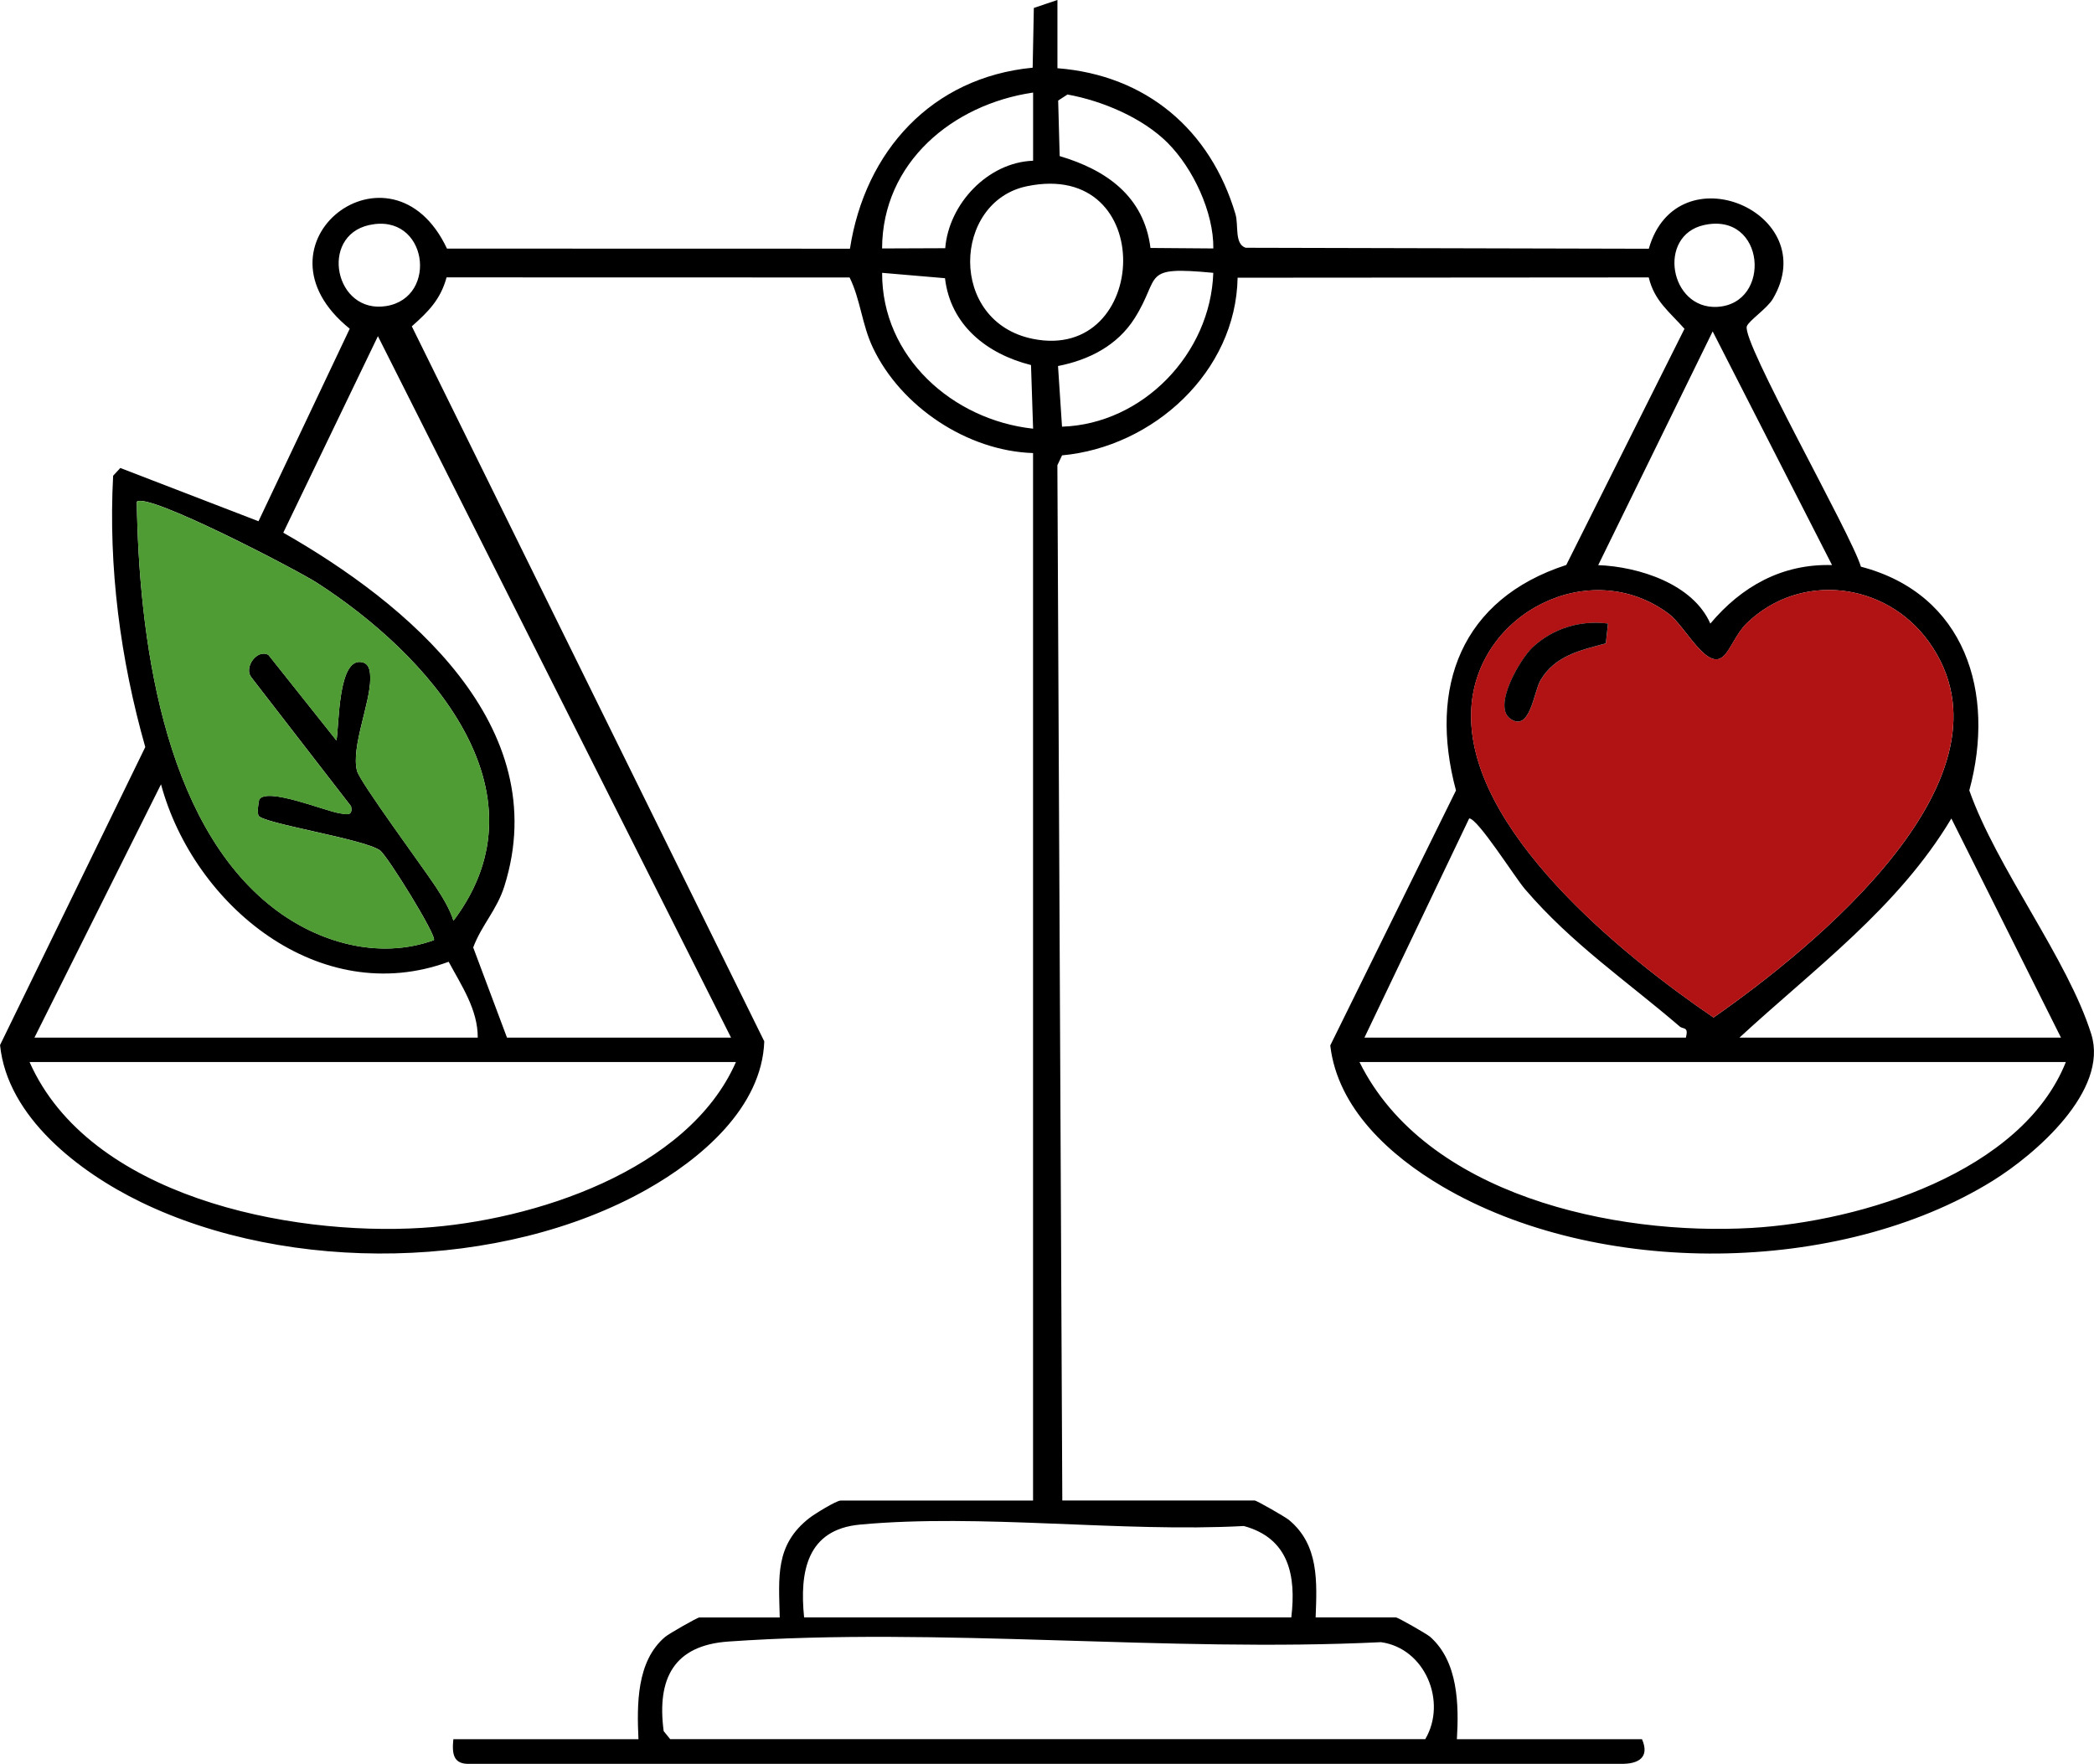 <svg viewBox="0 0 429.42 361.71" xmlns="http://www.w3.org/2000/svg" data-name="Capa 2" id="Capa_2">
  <defs>
    <style>
      .cls-1 {
        fill: #509c34;
      }

      .cls-2 {
        fill: #b11214;
      }
    </style>
  </defs>
  <g data-name="Capa 1" id="Capa_1-2">
    <g>
      <path d="M216.85,0v13.99c18.2,1.42,31.37,12.61,36.51,29.92.67,2.26-.26,6.12,2.09,6.9l82.67.2c5.8-20.28,35.86-7.34,25.44,10.28-1.18,1.99-4.89,4.44-5.33,5.61-1.17,3.07,21.44,42.68,23.39,49.31,21.41,5.6,27.68,25.86,22.23,45.88,5.61,15.93,20.18,34.54,25.01,49.98,3.63,11.6-11.41,24.63-20.28,30.12-31.45,19.44-80.98,19.85-112.83,1.1-10.64-6.26-21.45-15.97-22.95-28.9l25.78-52.29c-5.7-21.24,1.11-39.27,22.62-46.24l24.24-48.43c-3.11-3.53-6.16-5.68-7.33-10.54l-84.31.06c-.34,19.3-17.3,34.72-36,36.43l-.96,2.03,1.01,212.3h39.46c.4,0,6.24,3.35,7.01,3.98,6.19,5.11,5.76,12.69,5.48,20h16.48c.4,0,6.31,3.37,7.01,3.98,5.75,5.09,5.9,13.92,5.48,20.99h37.96c1.63,3.74-.72,5.14-4.44,5.05H96.42c-3.5.16-3.75-2.04-3.45-5.05h37.96c-.32-7.06-.43-16.01,5.48-20.99.74-.63,6.6-3.98,7.01-3.98h16.48c-.18-8.27-1.01-14.86,6.08-20.39,1.06-.83,5.53-3.58,6.41-3.58h39.46V92.91c-13.51-.43-27.11-9.53-32.84-21.6-2.27-4.77-2.53-9.83-4.78-14.41l-82.65-.02c-1.24,4.53-3.71,7.01-7.13,10.04l72.28,146.63c-.48,13.61-13.05,24.15-24.12,30.39-29.65,16.7-73.31,17.36-103.78,2.54-12.59-6.12-27.33-17.39-28.82-32.17l29.78-61.11c-5.12-18.03-7.59-36.87-6.59-55.64l1.47-1.59,28.34,10.92,18.71-39.48c-21.71-17.5,8.61-40.55,19.94-16.43l82.64.02c3.1-20.01,16.78-35.13,37.47-37.12l.24-12.25,4.85-1.64ZM211.86,32.97v-13.99c-16.54,2.43-30.9,14.37-30.97,31.97l12.95-.05c.73-9.08,8.73-17.61,18.02-17.94ZM239.48,29.32c-5.17-5.17-13.43-8.65-20.57-9.94l-1.91,1.24.31,11.39c9.59,2.84,17.29,8.26,18.62,18.84l12.89.1c.09-7.44-4.19-16.47-9.35-21.63ZM210.59,38.19c-15.24,3.16-16.21,27.78,1.22,31.3,24.03,4.86,25.76-36.9-1.22-31.3ZM75.71,46.15c-10.29,2.27-7.04,18.34,3.52,16.61,10.79-1.77,8.43-19.25-3.52-16.61ZM349.45,46.15c-9.69,2.14-7.04,17.31,2.7,16.78,11.3-.62,9.91-19.56-2.7-16.78ZM193.78,57.05l-12.88-1.1c-.08,17.22,14.42,30.17,30.96,31.96l-.43-13.05c-9-2.26-16.51-8.14-17.64-17.82ZM248.82,55.95c-15.03-1.42-10.62.6-16.15,9.33-3.54,5.59-9.38,8.55-15.7,9.78l.82,12.44c16.57-.54,30.48-14.99,31.02-31.55ZM375.7,115.88l-24.48-47.92-23.47,47.93c8.31.32,19.42,3.84,22.99,11.99,6.4-7.62,14.72-12.3,24.96-12ZM149.92,212.79L77.5,68.94l-19.41,40.3c25.32,14.41,55.73,39.6,45.33,72.53-1.53,4.85-4.68,7.96-6.38,12.53l6.93,18.49h45.96ZM92.99,188.81c20.23-26.82-5.54-54.89-28.07-69.35-4-2.57-34.88-18.69-36.87-16.56.43,27.09,5.12,65.65,28.05,83.33,9.22,7.11,21.63,10.63,32.88,6.56.63-.89-9.56-17.34-11.05-18.4-3.35-2.39-24.53-5.59-24.95-7.19-.23-.86-.02-2.29.17-3.24,1.59-2.6,13.48,2.34,16.43,2.8,1.47.23,2.83.67,2.41-1.42l-20.5-26.51c-1.49-1.98,1.21-5.81,3.55-4.54l13.95,17.55c.58-2.7.23-17.62,5.49-15.98,1.37.43,1.45,2.09,1.45,3.33,0,5.05-3.96,14.02-2.72,18.88.58,2.28,13.63,19.93,16.18,23.82,1.35,2.06,2.88,4.55,3.6,6.9ZM353.43,134.57c-3.37,3.14-7.84-6.18-11.2-8.69-16.1-12.04-39.4-.23-40.51,19.45-1.39,24.56,31.29,50.83,49.68,63.33,20.2-14.09,64.11-49.39,44.11-77.11-8.83-12.23-26.39-14.35-37.33-3.71-2.14,2.08-3.3,5.4-4.74,6.73ZM97.97,212.79c.05-5.72-3.36-10.72-5.96-15.56-26.47,9.74-52.28-11.54-58.99-36.39l-25.96,51.95h90.91ZM279.79,212.79h65.94c.6-2.34-.55-1.67-1.27-2.29-10.89-9.35-22.14-16.96-31.72-28.15-2.13-2.49-9.68-14.51-11.45-14.52l-21.49,44.97ZM422.65,212.79l-22.48-44.94c-10.93,18.3-28.18,30.83-43.46,44.94h65.94ZM150.92,217.79H6.06c12.19,27.52,53.07,35.72,80.46,34.01,22.78-1.43,54.61-11.69,64.4-34.01ZM423.65,217.79h-144.86c13.54,27.34,52.3,35.66,80.47,34.02,22.47-1.32,55.35-11.39,64.39-34.02ZM264.81,331.68c1.04-8.67-.55-16.24-9.73-18.74-25.23,1.35-53.91-2.6-78.74-.29-10.84,1.01-12.4,9.6-11.44,19.03h99.9ZM137.43,356.65h154.85c4.52-7.66-.03-18.64-9.08-19.89-43.67,2.14-90.53-3.16-133.82-.13-11.22.78-14.7,7.6-13.28,18.37l1.34,1.65Z"></path>
      <path d="M353.43,134.57c1.44-1.34,2.6-4.65,4.74-6.73,10.94-10.63,28.51-8.52,37.33,3.71,20,27.72-23.91,63.02-44.11,77.11-18.39-12.5-51.07-38.77-49.68-63.33,1.11-19.68,24.41-31.49,40.51-19.45,3.36,2.51,7.83,11.82,11.2,8.69ZM329.75,127.88c-5.64-.74-11.37.98-15.53,4.95-2.48,2.37-8.17,11.99-4.49,14.57,4.05,2.83,4.81-5.54,6.18-7.88,2.98-5.09,8.18-6.15,13.41-7.57l.44-4.06Z" class="cls-2"></path>
      <path d="M92.99,188.81c-.72-2.35-2.25-4.85-3.6-6.9-2.55-3.89-15.6-21.54-16.18-23.82-1.24-4.85,2.72-13.83,2.72-18.88,0-1.25-.08-2.91-1.45-3.33-5.26-1.64-4.91,13.27-5.49,15.98l-13.95-17.55c-2.34-1.27-5.04,2.56-3.55,4.54l20.5,26.51c.42,2.08-.94,1.65-2.41,1.42-2.96-.47-14.85-5.4-16.43-2.8-.19.95-.4,2.38-.17,3.24.43,1.6,21.61,4.8,24.95,7.19,1.5,1.07,11.68,17.52,11.05,18.4-11.26,4.06-23.66.54-32.88-6.56-22.93-17.68-27.62-56.24-28.05-83.33,2-2.12,32.87,14,36.87,16.56,22.53,14.45,48.3,42.53,28.07,69.35Z" class="cls-1"></path>
      <path d="M329.75,127.88l-.44,4.06c-5.23,1.42-10.42,2.48-13.41,7.57-1.37,2.34-2.13,10.72-6.18,7.88-3.68-2.58,2.01-12.2,4.49-14.57,4.16-3.96,9.89-5.69,15.53-4.95Z"></path>
    </g>
  </g>
</svg>